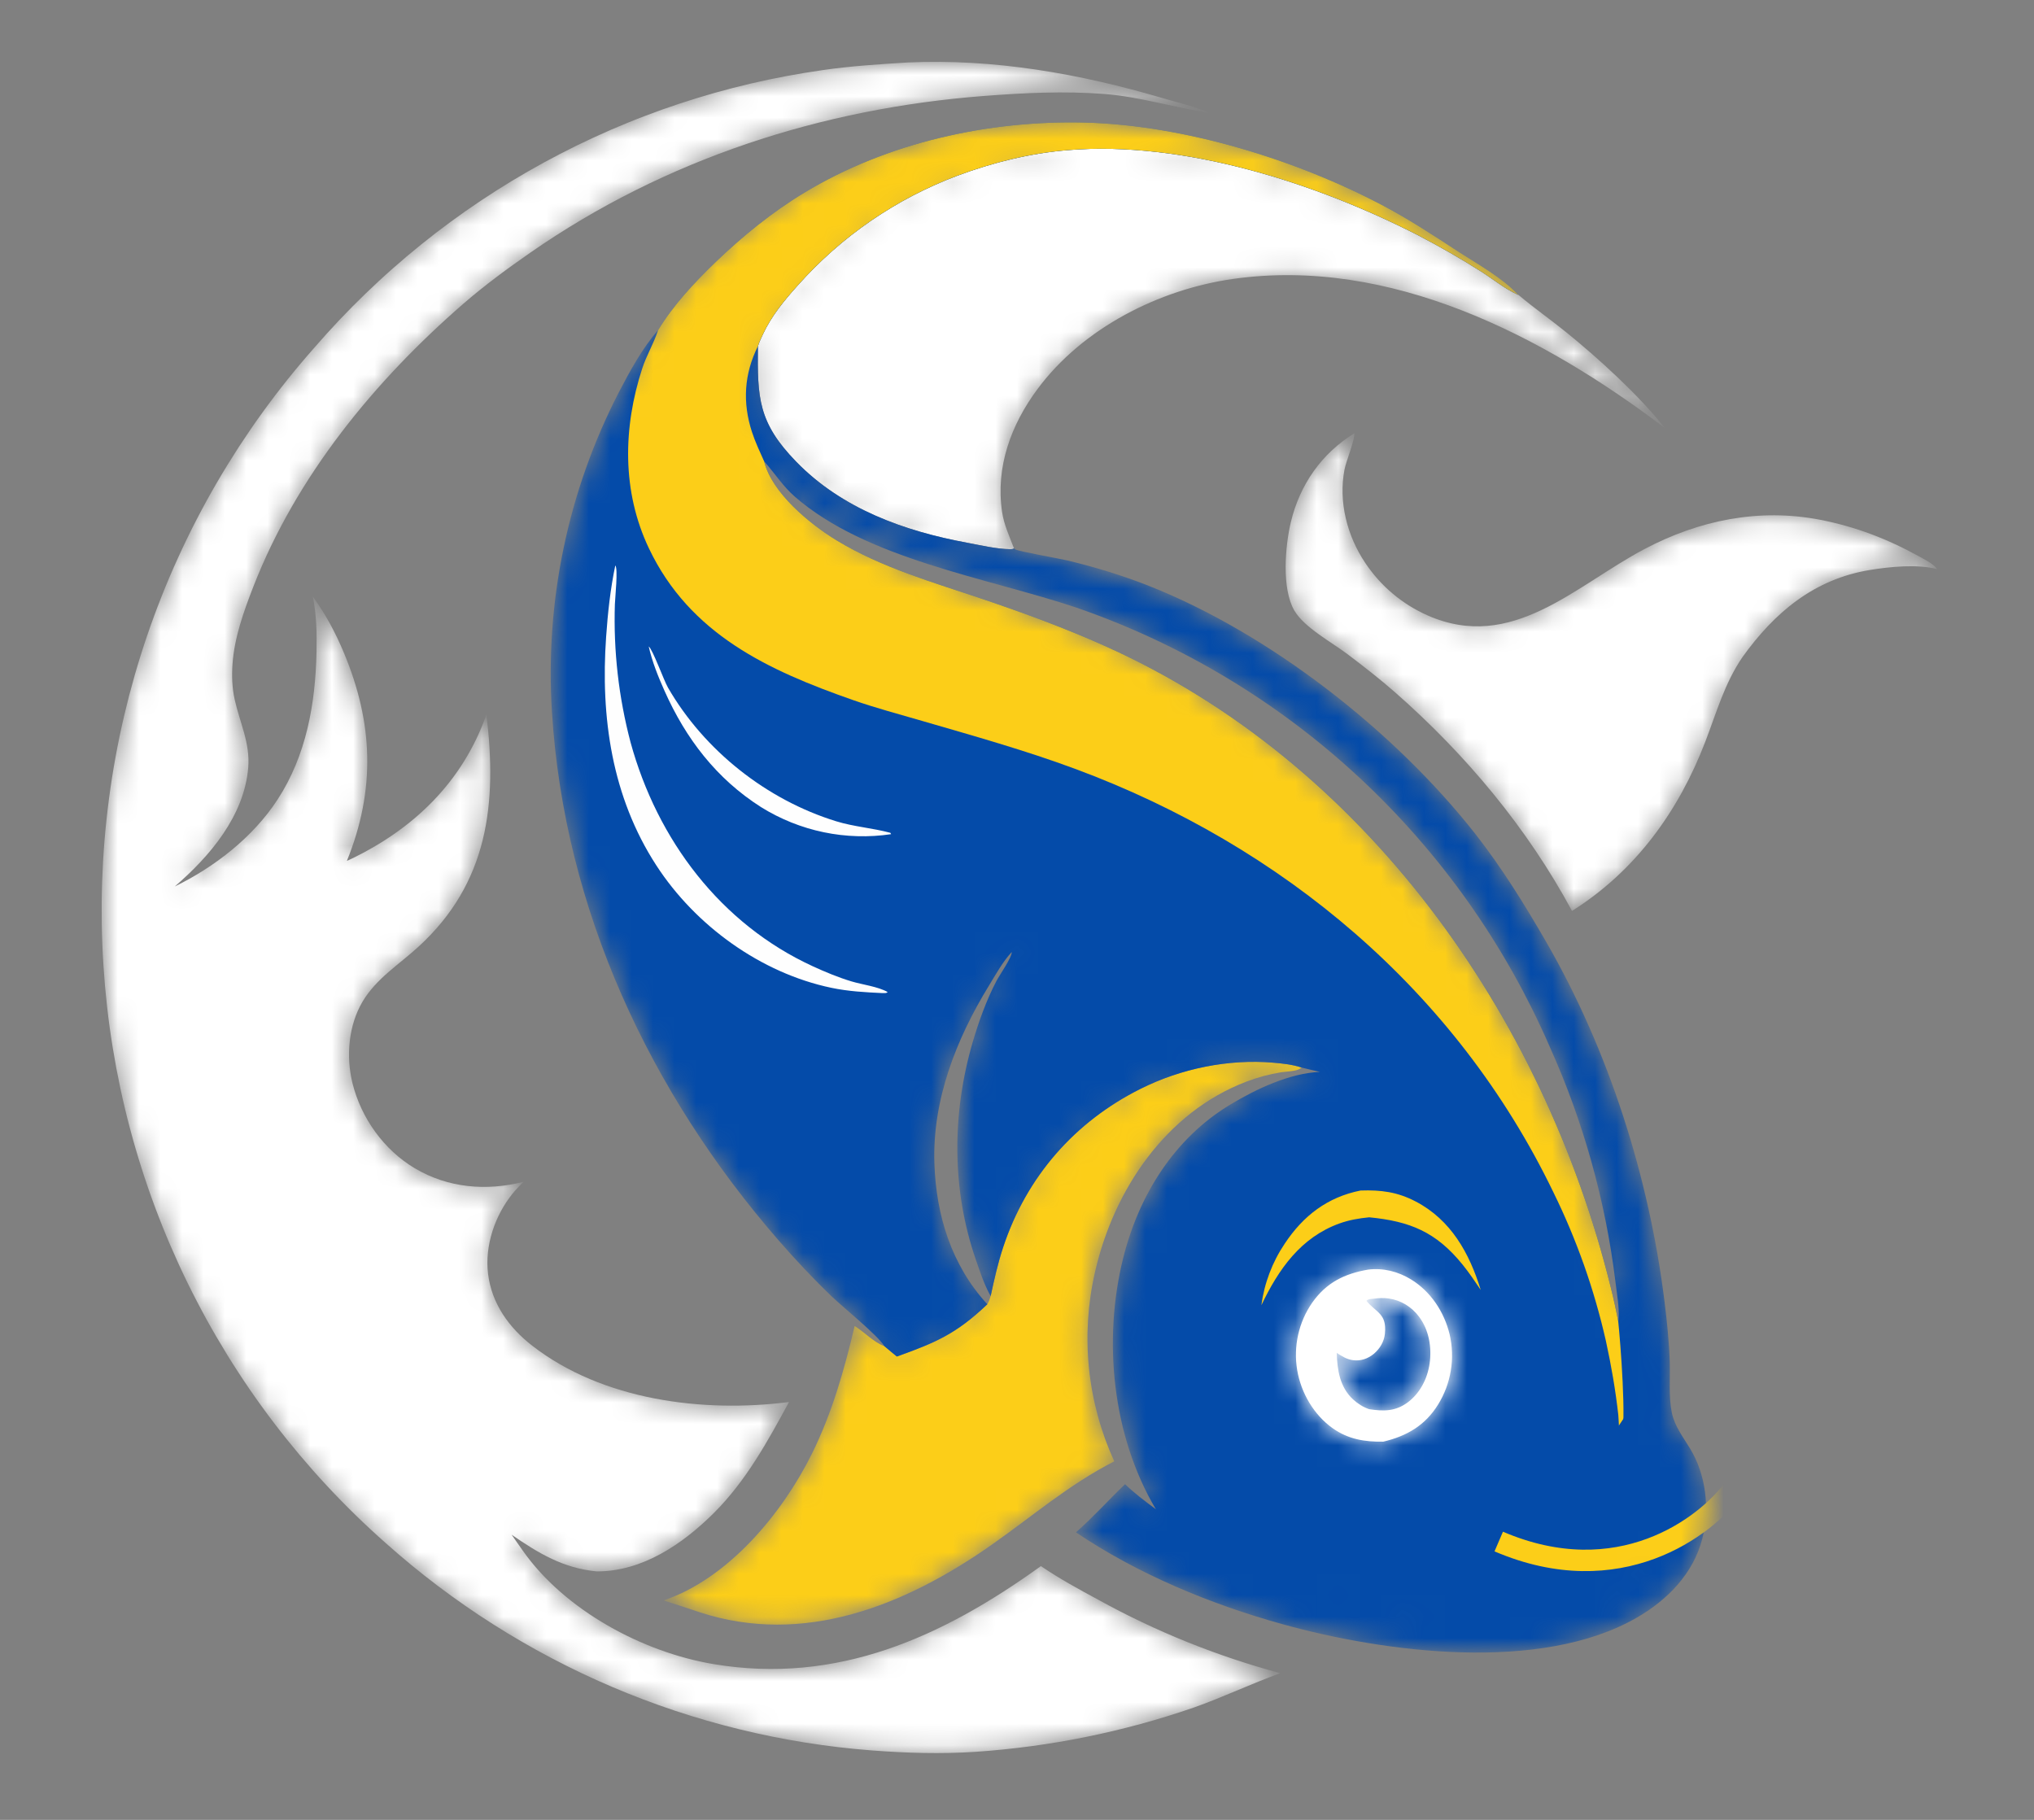 <?xml version="1.0" encoding="UTF-8"?> <svg xmlns="http://www.w3.org/2000/svg" width="95" height="85" viewBox="0 0 95 85" fill="none"><rect x="0" y="0" width="95" height="85" fill="#808080" stroke="none"/><rect x="58" y="57" width="11" height="12" fill="white"></rect><mask id="mask0_119_2" style="mask-type:alpha" maskUnits="userSpaceOnUse" x="0" y="0" width="95" height="85"><path d="M46.27 60.534C46.435 59.766 46.605 59.004 46.852 58.258C47.944 54.96 50.192 52.391 53.279 50.85C55.159 49.911 57.374 49.452 59.467 49.634C59.904 49.672 60.374 49.72 60.792 49.862C60.772 49.877 60.753 49.893 60.733 49.907C60.545 50.04 60.072 50.046 59.839 50.082C59.28 50.172 58.736 50.319 58.207 50.522C54.456 51.953 52.023 55.566 51.147 59.397C51.104 59.581 51.066 59.766 51.031 59.952C50.995 60.137 50.964 60.324 50.937 60.511C50.91 60.697 50.886 60.885 50.866 61.073C50.847 61.261 50.831 61.449 50.819 61.637C50.807 61.826 50.799 62.015 50.794 62.203C50.79 62.392 50.79 62.581 50.794 62.77C50.797 62.959 50.804 63.148 50.816 63.336C50.827 63.525 50.842 63.713 50.861 63.901C50.88 64.089 50.903 64.277 50.93 64.464C50.957 64.651 50.987 64.837 51.022 65.023C51.056 65.209 51.094 65.393 51.136 65.578C51.178 65.762 51.224 65.945 51.273 66.127C51.323 66.309 51.376 66.491 51.433 66.671C51.49 66.851 51.55 67.029 51.614 67.207C51.679 67.384 51.747 67.56 51.818 67.735C51.89 67.91 51.965 68.083 52.043 68.254C49.887 69.361 48.24 70.806 46.276 72.18C42.279 74.977 37.551 76.897 32.679 75.303C32.119 75.114 31.558 74.93 30.994 74.751C34.019 73.728 36.544 70.685 37.926 67.89C38.862 65.997 39.435 63.982 39.916 61.932C40.356 62.206 40.829 62.708 41.307 62.875C41.498 63.039 41.695 63.198 41.889 63.358C43.723 62.698 44.659 62.3 46.114 60.918C46.185 60.791 46.229 60.674 46.27 60.534Z" fill="#FCCE18"></path><path d="M63.257 20.237C63.273 20.583 62.874 21.522 62.795 21.937C62.508 23.435 62.92 25.032 63.76 26.284C63.85 26.419 63.944 26.55 64.043 26.678C64.141 26.806 64.245 26.931 64.352 27.051C64.46 27.172 64.571 27.288 64.687 27.401C64.803 27.514 64.923 27.622 65.046 27.726C65.169 27.83 65.296 27.93 65.427 28.024C65.558 28.119 65.691 28.209 65.828 28.295C65.965 28.38 66.105 28.46 66.247 28.535C66.39 28.611 66.535 28.681 66.682 28.746C70.617 30.478 73.566 27.359 76.797 25.65C79.353 24.298 82.157 23.722 85.016 24.278C86.655 24.597 88.148 25.168 89.611 25.977C89.877 26.124 90.313 26.335 90.48 26.584C89.554 26.338 88.277 26.468 87.329 26.623C84.732 27.048 82.879 28.606 81.381 30.695C80.546 31.921 80.175 33.267 79.651 34.635C78.401 37.896 76.384 40.682 73.422 42.547C71.336 38.669 68.454 35.232 65.164 32.341C64.456 31.718 63.692 31.127 62.941 30.558C62.196 29.993 60.912 29.309 60.449 28.509C59.855 27.483 60.026 25.496 60.29 24.39C60.707 22.638 61.728 21.177 63.257 20.237Z" fill="#1F96E2"></path><path d="M35.399 16.172C35.453 15.986 35.549 15.793 35.63 15.618C36.023 14.766 36.637 14.021 37.26 13.329C37.513 13.044 37.775 12.767 38.045 12.498C38.315 12.229 38.593 11.968 38.878 11.716C39.164 11.464 39.457 11.22 39.757 10.986C40.057 10.752 40.364 10.527 40.678 10.311C40.992 10.095 41.312 9.89 41.638 9.693C41.964 9.497 42.296 9.311 42.633 9.135C42.971 8.959 43.313 8.794 43.66 8.639C44.007 8.484 44.359 8.34 44.715 8.206C46.359 7.591 48.112 7.158 49.862 7.013C55.279 6.561 61.473 8.546 66.257 11C67.255 11.519 68.229 12.08 69.18 12.682C69.729 13.031 70.285 13.489 70.876 13.755C70.891 13.762 70.907 13.768 70.922 13.775C71.635 14.378 72.399 14.91 73.124 15.496C74.654 16.733 76.548 18.459 77.757 19.99C72.065 15.675 64.932 11.992 57.596 13.027C54.143 13.515 50.572 15.32 48.458 18.171C47.219 19.841 46.496 21.804 46.802 23.903C46.888 24.499 47.147 25.054 47.359 25.612C47.297 25.648 47.263 25.653 47.192 25.651C46.531 25.642 45.831 25.472 45.182 25.352C42.234 24.808 39.327 23.765 37.188 21.565C35.404 19.73 35.376 18.581 35.399 16.172Z" fill="#1F96E2"></path><path d="M42.381 2.918C46.421 2.732 50.449 3.444 54.311 4.585C55.041 4.801 55.816 4.972 56.514 5.276C54.848 5.033 53.281 4.523 51.583 4.39C49.714 4.244 47.81 4.339 45.944 4.483C38.363 5.068 31.068 7.426 24.782 11.791C23.706 12.539 22.639 13.32 21.648 14.181C17.503 17.779 13.839 22.238 11.829 27.411C11.38 28.567 10.946 29.775 10.859 31.023C10.82 31.576 10.841 32.132 10.961 32.674C11.201 33.754 11.687 34.705 11.594 35.846C11.411 38.104 9.803 39.992 8.162 41.405C10.023 40.497 11.812 39.108 12.958 37.354C14.306 35.289 14.734 32.873 14.783 30.443C14.8 29.581 14.786 28.71 14.611 27.864C15.208 28.69 15.669 29.548 16.062 30.489C17.435 33.774 17.548 36.885 16.202 40.209C16.247 40.19 16.291 40.17 16.335 40.149C19.297 38.741 21.604 36.535 22.719 33.375C23.225 37.539 22.803 41.238 19.542 44.221C18.647 45.04 17.578 45.702 16.941 46.77C16.275 47.887 16.154 49.341 16.463 50.592C16.868 52.224 17.928 53.704 19.366 54.562C20.922 55.49 22.722 55.64 24.454 55.197C24.275 55.375 24.094 55.559 23.936 55.755C23.116 56.773 22.638 58.172 22.794 59.485C22.96 60.883 23.773 62.012 24.857 62.853C28.148 65.407 32.835 65.996 36.851 65.484C35.851 67.327 34.847 69.162 33.352 70.656C31.894 72.112 29.997 73.407 27.867 73.394C26.306 73.245 25.16 72.552 23.895 71.681C24.071 71.928 24.245 72.176 24.417 72.425C26.376 75.212 30.016 77.17 33.323 77.724C39.095 78.691 44.005 76.47 48.616 73.147C49.468 73.728 50.374 74.221 51.279 74.71C51.951 75.081 52.634 75.432 53.328 75.762C54.021 76.092 54.724 76.401 55.436 76.688C56.147 76.975 56.867 77.24 57.595 77.484C58.323 77.728 59.057 77.949 59.798 78.148C58.44 78.641 57.13 79.267 55.766 79.751C54.943 80.035 54.112 80.292 53.273 80.521C52.434 80.749 51.588 80.951 50.736 81.124C49.884 81.297 49.027 81.441 48.165 81.558C47.303 81.674 46.439 81.762 45.572 81.821C43.941 81.928 42.342 81.879 40.716 81.756C40.455 81.736 40.195 81.713 39.935 81.688C39.675 81.662 39.415 81.634 39.155 81.604C38.896 81.573 38.637 81.54 38.378 81.504C38.119 81.468 37.86 81.429 37.602 81.388C37.344 81.347 37.086 81.303 36.829 81.256C36.572 81.21 36.315 81.161 36.059 81.109C35.803 81.057 35.547 81.003 35.292 80.946C35.037 80.889 34.782 80.829 34.528 80.767C34.274 80.705 34.021 80.64 33.768 80.573C33.516 80.506 33.264 80.436 33.012 80.363C32.761 80.291 32.511 80.216 32.261 80.138C32.011 80.061 31.762 79.98 31.514 79.898C31.266 79.815 31.019 79.73 30.772 79.642C30.526 79.554 30.28 79.464 30.036 79.371C29.791 79.278 29.547 79.183 29.305 79.086C29.062 78.988 28.82 78.888 28.58 78.785C28.339 78.682 28.099 78.577 27.861 78.47C27.622 78.362 27.385 78.252 27.148 78.14C26.912 78.027 26.677 77.912 26.443 77.795C26.209 77.678 25.976 77.558 25.744 77.436C25.513 77.314 25.282 77.19 25.053 77.063C24.824 76.937 24.596 76.808 24.37 76.676C24.143 76.545 23.918 76.411 23.694 76.275C23.47 76.139 23.248 76.001 23.027 75.861C22.806 75.72 22.586 75.578 22.368 75.433C22.15 75.288 21.933 75.141 21.718 74.991C21.502 74.842 21.289 74.69 21.076 74.536C20.864 74.382 20.654 74.227 20.445 74.069C20.235 73.91 20.028 73.75 19.822 73.588C19.616 73.426 19.412 73.261 19.21 73.095C19.007 72.928 18.806 72.76 18.607 72.589C18.408 72.419 18.211 72.246 18.015 72.071C17.775 71.86 17.538 71.645 17.303 71.427C17.069 71.21 16.837 70.989 16.608 70.766C16.379 70.543 16.152 70.316 15.929 70.087C15.705 69.858 15.484 69.627 15.266 69.392C15.048 69.158 14.833 68.921 14.621 68.681C14.409 68.441 14.2 68.199 13.993 67.954C13.787 67.709 13.584 67.461 13.383 67.211C13.183 66.961 12.986 66.709 12.792 66.454C12.598 66.199 12.407 65.942 12.219 65.682C12.031 65.423 11.847 65.161 11.665 64.897C11.484 64.632 11.306 64.366 11.131 64.097C10.956 63.829 10.784 63.558 10.616 63.285C10.448 63.012 10.283 62.737 10.121 62.46C9.959 62.183 9.801 61.904 9.646 61.624C9.492 61.343 9.34 61.06 9.192 60.775C9.044 60.491 8.9 60.204 8.759 59.916C8.618 59.628 8.481 59.338 8.347 59.047C8.213 58.755 8.083 58.462 7.956 58.167C7.829 57.872 7.706 57.576 7.587 57.278C7.467 56.98 7.352 56.68 7.239 56.38C7.127 56.079 7.019 55.777 6.914 55.473C6.809 55.17 6.708 54.865 6.611 54.559C6.513 54.253 6.42 53.946 6.33 53.638C6.24 53.33 6.154 53.02 6.072 52.71C5.989 52.4 5.911 52.088 5.836 51.776C5.761 51.463 5.69 51.15 5.623 50.836C5.556 50.522 5.493 50.207 5.433 49.891C5.374 49.576 5.319 49.259 5.267 48.942C5.215 48.625 5.167 48.308 5.123 47.989C5.079 47.671 5.039 47.352 5.003 47.033C4.967 46.714 4.935 46.394 4.906 46.074C4.878 45.754 4.854 45.434 4.833 45.113C4.812 44.787 4.794 44.461 4.781 44.134C4.768 43.808 4.758 43.481 4.753 43.154C4.748 42.828 4.747 42.501 4.749 42.174C4.752 41.847 4.759 41.521 4.77 41.194C4.781 40.867 4.796 40.541 4.814 40.215C4.833 39.889 4.856 39.563 4.883 39.237C4.91 38.911 4.941 38.586 4.976 38.261C5.011 37.936 5.05 37.612 5.093 37.288C5.136 36.964 5.182 36.641 5.233 36.318C5.284 35.995 5.339 35.673 5.398 35.352C5.457 35.03 5.519 34.71 5.586 34.39C5.653 34.07 5.723 33.751 5.798 33.433C5.873 33.115 5.951 32.798 6.033 32.482C6.116 32.166 6.202 31.851 6.292 31.537C6.382 31.223 6.476 30.91 6.574 30.599C6.672 30.287 6.774 29.977 6.879 29.668C6.985 29.359 7.094 29.051 7.207 28.745C7.32 28.439 7.437 28.134 7.558 27.831C7.678 27.527 7.802 27.226 7.93 26.925C8.058 26.625 8.19 26.326 8.326 26.03C8.461 25.733 8.6 25.437 8.743 25.144C8.885 24.85 9.031 24.559 9.181 24.269C9.331 23.979 9.484 23.691 9.641 23.405C9.798 23.119 9.959 22.835 10.123 22.553C10.287 22.272 10.454 21.992 10.625 21.714C10.796 21.436 10.97 21.161 11.147 20.887C11.325 20.614 11.506 20.343 11.69 20.074C11.874 19.805 12.062 19.538 12.253 19.274C12.444 19.01 12.638 18.748 12.835 18.489C13.032 18.23 13.233 17.973 13.436 17.719C13.64 17.464 13.847 17.212 14.057 16.963C14.267 16.714 14.479 16.468 14.695 16.224C14.884 16.006 15.075 15.79 15.269 15.576C15.463 15.362 15.659 15.151 15.857 14.941C16.055 14.732 16.256 14.525 16.459 14.32C16.662 14.115 16.867 13.913 17.074 13.713C17.282 13.512 17.491 13.315 17.703 13.119C17.915 12.924 18.128 12.73 18.345 12.54C18.561 12.349 18.779 12.161 18.999 11.975C19.219 11.789 19.441 11.606 19.666 11.425C19.89 11.244 20.116 11.066 20.344 10.89C20.573 10.714 20.803 10.541 21.035 10.371C21.267 10.2 21.501 10.032 21.736 9.867C21.972 9.702 22.21 9.539 22.449 9.379C22.688 9.219 22.93 9.062 23.172 8.908C23.415 8.753 23.66 8.601 23.906 8.452C24.152 8.303 24.4 8.157 24.649 8.014C24.899 7.87 25.15 7.729 25.402 7.592C25.655 7.454 25.909 7.319 26.164 7.187C26.42 7.055 26.677 6.926 26.935 6.799C27.194 6.673 27.453 6.55 27.715 6.429C27.976 6.309 28.238 6.191 28.502 6.076C28.766 5.962 29.031 5.85 29.297 5.742C29.563 5.633 29.83 5.527 30.099 5.425C30.367 5.322 30.637 5.223 30.908 5.126C31.178 5.03 31.45 4.936 31.723 4.846C31.996 4.755 32.27 4.668 32.544 4.584C32.819 4.499 33.095 4.418 33.371 4.34C33.648 4.262 33.925 4.187 34.203 4.115C34.482 4.043 34.761 3.975 35.04 3.909C35.32 3.844 35.6 3.781 35.882 3.722C36.163 3.663 36.444 3.607 36.727 3.554C37.009 3.501 37.292 3.451 37.575 3.405C37.859 3.358 38.143 3.315 38.427 3.274C39.737 3.083 41.062 3.001 42.381 2.918Z" fill="url(#paint0_linear_119_2)"></path><path d="M30.733 15.427C31.436 14.26 32.438 13.189 33.413 12.25C34.667 11.043 36.067 9.905 37.557 9.005C41.444 6.656 46.165 5.613 50.669 5.725C55.288 5.84 60.552 7.455 64.626 9.617C65.802 10.241 66.915 10.968 68.03 11.696C68.989 12.322 70.133 12.939 70.922 13.775C70.907 13.768 70.891 13.762 70.875 13.755C70.285 13.489 69.729 13.031 69.18 12.682C68.229 12.079 67.255 11.519 66.257 11C61.472 8.546 55.279 6.561 49.862 7.012C48.112 7.158 46.359 7.59 44.715 8.206C44.359 8.339 44.007 8.484 43.66 8.639C43.313 8.794 42.971 8.959 42.633 9.135C42.296 9.311 41.964 9.497 41.638 9.693C41.312 9.889 40.992 10.095 40.678 10.311C40.364 10.527 40.057 10.752 39.757 10.986C39.457 11.22 39.164 11.463 38.878 11.716C38.593 11.968 38.315 12.229 38.045 12.498C37.775 12.767 37.513 13.044 37.26 13.329C36.637 14.021 36.023 14.766 35.63 15.617C35.549 15.793 35.453 15.986 35.399 16.172C35.376 18.581 35.404 19.73 37.188 21.565C39.327 23.765 42.234 24.808 45.182 25.352C45.831 25.472 46.531 25.642 47.192 25.651C47.263 25.652 47.297 25.647 47.359 25.612C47.38 25.628 47.399 25.649 47.423 25.661C47.624 25.766 49.491 26.089 49.882 26.183C51.181 26.499 52.438 26.88 53.682 27.373C59.319 29.609 65.125 34.146 68.885 38.922C70.138 40.515 71.216 42.26 72.228 44.015C75.145 49.078 77.017 54.966 77.74 60.767C77.856 61.698 77.954 62.639 77.986 63.577C78.012 64.353 77.929 65.224 78.084 65.981C78.212 66.608 78.615 67.128 78.94 67.663C79.685 68.891 79.867 70.494 79.505 71.878C79.077 73.514 77.875 74.73 76.45 75.553C71.954 78.15 64.652 77.181 59.892 75.858C56.545 74.927 53.146 73.525 50.254 71.57C51.062 70.858 51.773 70.064 52.547 69.321C52.992 69.753 53.491 70.123 53.987 70.493C51.952 67.071 51.503 62.603 52.457 58.768C53.188 55.829 54.843 53.164 57.468 51.588C58.691 50.854 60.215 50.133 61.646 50.063C61.362 49.996 61.075 49.935 60.792 49.862C60.374 49.72 59.904 49.672 59.467 49.634C57.374 49.453 55.159 49.912 53.279 50.851C50.192 52.392 47.944 54.96 46.852 58.258C46.605 59.005 46.435 59.766 46.27 60.535C46.229 60.674 46.185 60.791 46.114 60.918C44.659 62.301 43.723 62.698 41.889 63.359C41.695 63.198 41.498 63.04 41.307 62.875C40.985 62.358 39.415 61.093 38.867 60.57C37.998 59.738 37.159 58.845 36.368 57.937C30.366 51.037 26.357 42.504 25.78 33.266C25.76 32.945 25.744 32.623 25.735 32.301C25.725 31.98 25.721 31.658 25.722 31.335C25.723 31.014 25.73 30.692 25.742 30.37C25.754 30.048 25.771 29.726 25.794 29.405C25.817 29.084 25.845 28.763 25.879 28.443C25.912 28.123 25.951 27.803 25.996 27.484C26.04 27.165 26.09 26.847 26.145 26.53C26.201 26.213 26.261 25.897 26.327 25.582C26.392 25.267 26.464 24.953 26.54 24.64C26.617 24.327 26.698 24.016 26.785 23.706C26.872 23.396 26.964 23.088 27.061 22.781C27.159 22.474 27.261 22.169 27.369 21.866C27.476 21.563 27.589 21.262 27.707 20.962C27.825 20.663 27.947 20.366 28.075 20.071C28.203 19.776 28.336 19.483 28.473 19.192C28.611 18.901 28.753 18.613 28.901 18.328C29.423 17.328 29.988 16.279 30.733 15.427ZM35.691 21.551C36.05 23.024 37.835 24.483 39.074 25.237C41.181 26.519 43.6 27.202 45.917 27.987C47.845 28.64 49.733 29.333 51.593 30.165C63.718 35.587 72.077 47.367 75.232 60.129C75.365 60.659 75.481 61.192 75.582 61.729C75.59 61.677 75.596 61.625 75.599 61.572C75.633 61.014 75.513 60.415 75.45 59.859C75.392 59.386 75.325 58.914 75.249 58.444C75.173 57.974 75.088 57.505 74.995 57.038C74.901 56.571 74.799 56.106 74.688 55.643C74.577 55.18 74.457 54.719 74.329 54.26C74.201 53.802 74.064 53.346 73.918 52.892C73.773 52.439 73.619 51.988 73.457 51.541C73.295 51.093 73.124 50.649 72.945 50.208C72.766 49.767 72.579 49.33 72.384 48.896C72.255 48.598 72.122 48.303 71.985 48.009C71.848 47.715 71.708 47.423 71.564 47.132C71.419 46.842 71.271 46.554 71.12 46.267C70.968 45.981 70.813 45.697 70.654 45.414C70.495 45.132 70.332 44.852 70.166 44.573C70 44.295 69.83 44.019 69.657 43.746C69.484 43.472 69.307 43.201 69.127 42.931C68.947 42.662 68.763 42.396 68.576 42.131C68.389 41.867 68.198 41.605 68.005 41.346C67.811 41.087 67.614 40.83 67.414 40.576C67.213 40.321 67.01 40.07 66.803 39.821C66.596 39.572 66.386 39.326 66.173 39.083C65.96 38.839 65.743 38.599 65.524 38.361C65.305 38.123 65.082 37.888 64.857 37.656C64.632 37.424 64.403 37.195 64.172 36.969C63.941 36.743 63.707 36.52 63.47 36.3C63.233 36.08 62.993 35.864 62.751 35.65C62.508 35.436 62.263 35.226 62.015 35.018C61.767 34.811 61.517 34.607 61.264 34.406C61.011 34.206 60.755 34.008 60.497 33.814C60.238 33.62 59.978 33.429 59.715 33.242C59.452 33.055 59.186 32.871 58.918 32.691C58.65 32.51 58.38 32.334 58.108 32.16C57.836 31.987 57.561 31.817 57.284 31.651C57.008 31.485 56.729 31.322 56.448 31.163C56.167 31.005 55.884 30.849 55.599 30.698C55.314 30.546 55.028 30.399 54.739 30.255C54.45 30.111 54.16 29.97 53.867 29.834C53.575 29.698 53.281 29.565 52.986 29.436C52.69 29.307 52.393 29.183 52.094 29.061C51.795 28.941 51.494 28.823 51.193 28.71C50.891 28.597 50.587 28.488 50.283 28.382C46.107 26.979 40.468 26.125 37.112 23.187C36.57 22.712 36.193 22.115 35.719 21.581L35.691 21.551ZM63.904 59.298C62.797 59.489 61.955 59.901 61.29 60.84C61.251 60.897 61.213 60.954 61.176 61.013C61.14 61.071 61.105 61.13 61.071 61.191C61.037 61.251 61.005 61.312 60.974 61.373C60.944 61.435 60.915 61.498 60.887 61.561C60.859 61.624 60.833 61.688 60.808 61.753C60.784 61.817 60.761 61.882 60.739 61.948C60.718 62.014 60.698 62.08 60.68 62.146C60.661 62.213 60.645 62.28 60.63 62.347C60.615 62.415 60.602 62.482 60.59 62.55C60.578 62.618 60.568 62.687 60.559 62.755C60.551 62.824 60.544 62.893 60.539 62.962C60.534 63.031 60.531 63.1 60.529 63.169C60.527 63.238 60.527 63.307 60.528 63.376C60.53 63.445 60.533 63.514 60.538 63.583C60.543 63.652 60.55 63.721 60.558 63.789C60.566 63.858 60.576 63.926 60.587 63.994C60.766 65.058 61.366 66.085 62.245 66.709C62.967 67.222 63.744 67.35 64.608 67.335C65.697 67.079 66.57 66.576 67.17 65.596C67.207 65.536 67.243 65.475 67.277 65.413C67.311 65.352 67.344 65.289 67.375 65.226C67.406 65.162 67.436 65.098 67.463 65.033C67.491 64.969 67.518 64.903 67.543 64.837C67.568 64.771 67.591 64.704 67.612 64.637C67.634 64.569 67.654 64.502 67.672 64.433C67.69 64.365 67.707 64.296 67.722 64.227C67.737 64.158 67.75 64.089 67.761 64.019C67.773 63.949 67.783 63.879 67.791 63.809C67.799 63.739 67.805 63.668 67.81 63.598C67.815 63.527 67.818 63.456 67.819 63.386C67.82 63.315 67.82 63.244 67.817 63.174C67.815 63.103 67.811 63.032 67.806 62.962C67.8 62.891 67.793 62.821 67.784 62.751C67.775 62.681 67.764 62.611 67.751 62.541C67.739 62.472 67.724 62.403 67.709 62.334C67.456 61.277 66.823 60.317 65.893 59.751C65.294 59.387 64.604 59.212 63.904 59.298ZM46.114 60.918C46.185 60.791 46.229 60.674 46.27 60.535L46.238 60.478C45.961 59.974 45.77 59.391 45.582 58.847C44.441 55.561 44.459 52.001 45.431 48.675C45.717 47.7 46.075 46.706 46.546 45.806C46.684 45.542 47.283 44.689 47.252 44.467C46.836 44.914 46.499 45.529 46.18 46.051C44.662 48.529 43.545 51.372 43.641 54.33C43.72 56.772 44.446 59.102 46.114 60.918ZM77 65.5C76.76 68.241 78.5 73.5 72.003 74.143C69.974 74.662 60.54 73.064 58.5 72.5C58.022 72.47 63.69 74.68 63.211 74.67C65.631 75.291 68.079 75.593 70.58 75.432C73.028 75.274 75.687 74.547 77.351 72.619C77.909 71.973 77.062 66.383 77 65.5Z" fill="#044BA9"></path><path d="M30.299 30.193C30.494 30.349 30.997 31.765 31.198 32.115C32.897 35.061 35.815 37.359 39.051 38.358C39.892 38.618 40.75 38.671 41.586 38.898L41.62 38.961C41.489 38.981 41.358 38.997 41.227 39.011C41.096 39.024 40.964 39.035 40.833 39.043C40.701 39.051 40.569 39.056 40.438 39.058C40.306 39.06 40.174 39.059 40.042 39.055C39.91 39.051 39.778 39.045 39.647 39.035C39.515 39.026 39.384 39.013 39.253 38.998C39.122 38.982 38.991 38.964 38.861 38.943C38.731 38.922 38.601 38.898 38.472 38.871C38.343 38.844 38.214 38.814 38.086 38.782C37.959 38.749 37.831 38.714 37.705 38.676C37.579 38.638 37.453 38.597 37.329 38.553C37.204 38.509 37.081 38.463 36.958 38.414C36.836 38.364 36.714 38.313 36.594 38.258C36.473 38.204 36.354 38.147 36.237 38.087C36.119 38.027 36.002 37.965 35.887 37.9C35.772 37.835 35.658 37.768 35.546 37.698C33.463 36.372 32.033 34.505 31.034 32.261C30.736 31.591 30.461 30.912 30.299 30.193Z" fill="#FEFEFE"></path><path d="M63.548 55.605C64.504 55.574 65.267 55.67 66.126 56.12C67.77 56.982 68.629 58.527 69.159 60.249C68.888 59.845 68.616 59.442 68.31 59.064C67.072 57.535 65.847 57.04 63.949 56.856C63.472 56.903 63.016 56.98 62.562 57.143C60.751 57.796 59.712 59.287 58.914 60.962C58.931 60.834 58.952 60.707 58.976 60.58C59.001 60.453 59.029 60.327 59.06 60.201C59.092 60.076 59.127 59.951 59.166 59.828C59.205 59.705 59.247 59.583 59.293 59.462C59.339 59.341 59.388 59.222 59.44 59.104C59.493 58.986 59.549 58.869 59.608 58.755C59.668 58.64 59.73 58.527 59.796 58.416C59.862 58.305 59.931 58.196 60.003 58.089C60.875 56.774 62.005 55.913 63.548 55.605Z" fill="#FCCE18"></path><path d="M28.738 26.41C28.874 26.56 28.729 27.903 28.719 28.217C28.701 28.76 28.703 29.304 28.725 29.848C28.747 30.391 28.789 30.933 28.85 31.474C28.911 32.014 28.992 32.552 29.093 33.086C29.193 33.621 29.313 34.151 29.452 34.677C30.701 39.228 33.654 43.152 37.966 45.133C38.551 45.401 39.158 45.654 39.774 45.839C40.276 45.99 41.012 46.08 41.458 46.335C41.388 46.404 41.313 46.381 41.218 46.384C40.409 46.346 39.625 46.304 38.829 46.137C35.542 45.449 32.488 43.243 30.656 40.422C28.573 37.216 28.045 33.498 28.31 29.738C28.389 28.612 28.507 27.516 28.738 26.41Z" fill="#FEFEFE"></path><path d="M64.176 60.656C64.399 60.624 64.636 60.617 64.86 60.648C65.43 60.727 65.933 61.039 66.278 61.5C66.741 62.118 66.88 62.934 66.771 63.689C66.67 64.388 66.326 65.068 65.757 65.494C65.179 65.926 64.618 65.923 63.942 65.816C63.669 65.722 63.41 65.559 63.197 65.362C62.578 64.79 62.459 63.993 62.433 63.189C62.674 63.342 62.898 63.49 63.187 63.529C63.544 63.578 63.882 63.466 64.159 63.238C64.445 63.001 64.647 62.665 64.684 62.29C64.778 61.338 64.274 61.313 63.82 60.758C63.899 60.663 64.054 60.672 64.176 60.656Z" fill="#044BA9"></path><path d="M30.733 15.427C31.436 14.26 32.438 13.189 33.413 12.25C34.667 11.043 36.067 9.905 37.557 9.005C41.444 6.656 46.165 5.613 50.669 5.725C55.288 5.84 60.552 7.455 64.626 9.617C65.802 10.241 66.915 10.968 68.03 11.696C68.989 12.322 70.133 12.939 70.922 13.775C70.907 13.768 70.891 13.762 70.876 13.755C70.285 13.489 69.729 13.031 69.18 12.682C68.229 12.079 67.255 11.519 66.257 11C61.473 8.546 55.279 6.561 49.862 7.012C48.112 7.158 46.359 7.59 44.715 8.206C44.359 8.339 44.007 8.484 43.66 8.639C43.313 8.794 42.971 8.959 42.633 9.135C42.296 9.311 41.964 9.497 41.638 9.693C41.312 9.889 40.992 10.095 40.678 10.311C40.364 10.527 40.057 10.752 39.757 10.986C39.457 11.22 39.164 11.463 38.878 11.716C38.593 11.968 38.315 12.229 38.045 12.498C37.775 12.767 37.513 13.044 37.26 13.329C36.637 14.021 36.023 14.766 35.63 15.617C35.549 15.793 35.453 15.986 35.399 16.172C34.754 17.461 34.674 18.804 35.121 20.175C35.274 20.646 35.489 21.1 35.691 21.551C36.05 23.024 37.835 24.483 39.074 25.237C41.181 26.519 43.6 27.202 45.918 27.987C47.845 28.64 49.733 29.333 51.593 30.165C63.718 35.587 72.077 47.367 75.232 60.129C75.365 60.659 75.481 61.192 75.582 61.729C75.683 62.693 75.979 66.438 75.727 67.182C75.601 67.027 75.611 66.319 75.585 66.091C75.456 64.933 75.253 63.762 75.004 62.626C74.868 62.024 74.714 61.428 74.543 60.836C74.372 60.243 74.184 59.657 73.979 59.076C73.773 58.495 73.551 57.921 73.312 57.353C73.073 56.785 72.818 56.225 72.546 55.673C68.001 46.265 59.882 39.492 50.206 35.907C47.877 35.044 45.474 34.371 43.092 33.678C42.01 33.362 40.911 33.072 39.846 32.699C35.889 31.314 32.221 29.631 30.309 25.613C29.04 22.947 29.097 19.97 29.996 17.209C30.19 16.612 30.517 16.07 30.717 15.477C30.722 15.46 30.728 15.444 30.733 15.427Z" fill="#FCCE18"></path><path d="M56.5 73.5L58 71L71 72.5L74 69L77 64.5L78.5 68V72.5L74 76H66.5L56.5 73.5Z" fill="#044BA9"></path></mask><g mask="url(#mask0_119_2)"><path d="M46.27 60.534C46.435 59.766 46.605 59.004 46.852 58.258C47.944 54.96 50.192 52.391 53.279 50.85C55.159 49.911 57.374 49.452 59.467 49.634C59.904 49.672 60.374 49.72 60.792 49.862C60.772 49.877 60.753 49.893 60.733 49.907C60.545 50.04 60.072 50.046 59.839 50.082C59.28 50.172 58.736 50.319 58.207 50.522C54.456 51.953 52.023 55.566 51.147 59.397C51.104 59.581 51.066 59.766 51.031 59.952C50.995 60.137 50.964 60.324 50.937 60.511C50.91 60.697 50.886 60.885 50.866 61.073C50.847 61.261 50.831 61.449 50.819 61.637C50.807 61.826 50.799 62.015 50.794 62.203C50.79 62.392 50.79 62.581 50.794 62.77C50.797 62.959 50.804 63.148 50.816 63.336C50.827 63.525 50.842 63.713 50.861 63.901C50.88 64.089 50.903 64.277 50.93 64.464C50.957 64.651 50.987 64.837 51.022 65.023C51.056 65.209 51.094 65.393 51.136 65.578C51.178 65.762 51.224 65.945 51.273 66.127C51.323 66.309 51.376 66.491 51.433 66.671C51.49 66.851 51.55 67.029 51.614 67.207C51.679 67.384 51.747 67.56 51.818 67.735C51.89 67.91 51.965 68.083 52.043 68.254C49.887 69.361 48.24 70.806 46.276 72.18C42.279 74.977 37.551 76.897 32.679 75.303C32.119 75.114 31.558 74.93 30.994 74.751C34.019 73.728 36.544 70.685 37.926 67.89C38.862 65.997 39.435 63.982 39.916 61.932C40.356 62.206 40.829 62.708 41.307 62.875C41.498 63.039 41.695 63.198 41.889 63.358C43.723 62.698 44.659 62.3 46.114 60.918C46.185 60.791 46.229 60.674 46.27 60.534Z" fill="#FCCE18"></path><path d="M63.257 20.237C63.273 20.583 62.874 21.522 62.795 21.937C62.508 23.435 62.92 25.032 63.76 26.284C63.85 26.419 63.944 26.55 64.043 26.678C64.141 26.806 64.245 26.931 64.352 27.051C64.46 27.172 64.571 27.288 64.687 27.401C64.803 27.514 64.923 27.622 65.046 27.726C65.169 27.83 65.296 27.93 65.427 28.024C65.558 28.119 65.691 28.209 65.828 28.295C65.965 28.38 66.105 28.46 66.247 28.535C66.39 28.611 66.535 28.681 66.682 28.746C70.617 30.478 73.566 27.359 76.797 25.65C79.353 24.298 82.157 23.722 85.016 24.278C86.655 24.597 88.148 25.168 89.611 25.977C89.877 26.124 90.313 26.335 90.48 26.584C89.554 26.338 88.277 26.468 87.329 26.623C84.732 27.048 82.879 28.606 81.381 30.695C80.546 31.921 80.175 33.267 79.651 34.635C78.401 37.896 76.384 40.682 73.422 42.547C71.336 38.669 68.454 35.232 65.164 32.341C64.456 31.718 63.692 31.127 62.941 30.558C62.196 29.993 60.912 29.309 60.449 28.509C59.855 27.483 60.026 25.496 60.29 24.39C60.707 22.638 61.728 21.177 63.257 20.237Z" fill="white"></path><path d="M35.399 16.172C35.453 15.986 35.549 15.793 35.63 15.618C36.023 14.766 36.637 14.021 37.26 13.329C37.513 13.044 37.775 12.767 38.045 12.498C38.315 12.229 38.593 11.968 38.878 11.716C39.164 11.464 39.457 11.22 39.757 10.986C40.057 10.752 40.364 10.527 40.678 10.311C40.992 10.095 41.312 9.89 41.638 9.693C41.964 9.497 42.296 9.311 42.633 9.135C42.971 8.959 43.313 8.794 43.66 8.639C44.007 8.484 44.359 8.34 44.715 8.206C46.359 7.591 48.112 7.158 49.862 7.013C55.279 6.561 61.473 8.546 66.257 11C67.255 11.519 68.229 12.08 69.18 12.682C69.729 13.031 70.285 13.489 70.876 13.755C70.891 13.762 70.907 13.768 70.922 13.775C71.635 14.378 72.399 14.91 73.124 15.496C74.654 16.733 76.548 18.459 77.757 19.99C72.065 15.675 64.932 11.992 57.596 13.027C54.143 13.515 50.572 15.32 48.458 18.171C47.219 19.841 46.496 21.804 46.802 23.903C46.888 24.499 47.147 25.054 47.359 25.612C47.297 25.648 47.263 25.653 47.192 25.651C46.531 25.642 45.831 25.472 45.182 25.352C42.234 24.808 39.327 23.765 37.188 21.565C35.404 19.73 35.376 18.581 35.399 16.172Z" fill="white"></path><path d="M42.381 2.918C46.421 2.732 50.449 3.444 54.311 4.585C55.041 4.801 55.816 4.972 56.514 5.276C54.848 5.033 53.281 4.523 51.583 4.39C49.714 4.244 47.81 4.339 45.944 4.483C38.363 5.068 31.068 7.426 24.782 11.791C23.706 12.539 22.639 13.32 21.648 14.181C17.503 17.779 13.839 22.238 11.829 27.411C11.38 28.567 10.946 29.775 10.859 31.023C10.82 31.576 10.841 32.132 10.961 32.674C11.201 33.754 11.687 34.705 11.594 35.846C11.411 38.104 9.803 39.992 8.162 41.405C10.023 40.497 11.812 39.108 12.958 37.354C14.306 35.289 14.734 32.873 14.783 30.443C14.8 29.581 14.786 28.71 14.611 27.864C15.208 28.69 15.669 29.548 16.062 30.489C17.435 33.774 17.548 36.885 16.202 40.209C16.247 40.19 16.291 40.17 16.335 40.149C19.297 38.741 21.604 36.535 22.719 33.375C23.225 37.539 22.803 41.238 19.542 44.221C18.647 45.04 17.578 45.702 16.941 46.77C16.275 47.887 16.154 49.341 16.463 50.592C16.868 52.224 17.928 53.704 19.366 54.562C20.922 55.49 22.722 55.64 24.454 55.197C24.275 55.375 24.094 55.559 23.936 55.755C23.116 56.773 22.638 58.172 22.794 59.485C22.96 60.883 23.773 62.012 24.857 62.853C28.148 65.407 32.835 65.996 36.851 65.484C35.851 67.327 34.847 69.162 33.352 70.656C31.894 72.112 29.997 73.407 27.867 73.394C26.306 73.245 25.16 72.552 23.895 71.681C24.071 71.928 24.245 72.176 24.417 72.425C26.376 75.212 30.016 77.17 33.323 77.724C39.095 78.691 44.005 76.47 48.616 73.147C49.468 73.728 50.374 74.221 51.279 74.71C51.951 75.081 52.634 75.432 53.328 75.762C54.021 76.092 54.724 76.401 55.436 76.688C56.147 76.975 56.867 77.24 57.595 77.484C58.323 77.728 59.057 77.949 59.798 78.148C58.44 78.641 57.13 79.267 55.766 79.751C54.943 80.035 54.112 80.292 53.273 80.521C52.434 80.749 51.588 80.951 50.736 81.124C49.884 81.297 49.027 81.441 48.165 81.558C47.303 81.674 46.439 81.762 45.572 81.821C43.941 81.928 42.342 81.879 40.716 81.756C40.455 81.736 40.195 81.713 39.935 81.688C39.675 81.662 39.415 81.634 39.155 81.604C38.896 81.573 38.637 81.54 38.378 81.504C38.119 81.468 37.86 81.429 37.602 81.388C37.344 81.347 37.086 81.303 36.829 81.256C36.572 81.21 36.315 81.161 36.059 81.109C35.803 81.057 35.547 81.003 35.292 80.946C35.037 80.889 34.782 80.829 34.528 80.767C34.274 80.705 34.021 80.64 33.768 80.573C33.516 80.506 33.264 80.436 33.012 80.363C32.761 80.291 32.511 80.216 32.261 80.138C32.011 80.061 31.762 79.98 31.514 79.898C31.266 79.815 31.019 79.73 30.772 79.642C30.526 79.554 30.28 79.464 30.036 79.371C29.791 79.278 29.547 79.183 29.305 79.086C29.062 78.988 28.82 78.888 28.58 78.785C28.339 78.682 28.099 78.577 27.861 78.47C27.622 78.362 27.385 78.252 27.148 78.14C26.912 78.027 26.677 77.912 26.443 77.795C26.209 77.678 25.976 77.558 25.744 77.436C25.513 77.314 25.282 77.19 25.053 77.063C24.824 76.937 24.596 76.808 24.37 76.676C24.143 76.545 23.918 76.411 23.694 76.275C23.47 76.139 23.248 76.001 23.027 75.861C22.806 75.72 22.586 75.578 22.368 75.433C22.15 75.288 21.933 75.141 21.718 74.991C21.502 74.842 21.289 74.69 21.076 74.536C20.864 74.382 20.654 74.227 20.445 74.069C20.235 73.91 20.028 73.75 19.822 73.588C19.616 73.426 19.412 73.261 19.21 73.095C19.007 72.928 18.806 72.76 18.607 72.589C18.408 72.419 18.211 72.246 18.015 72.071C17.775 71.86 17.538 71.645 17.303 71.427C17.069 71.21 16.837 70.989 16.608 70.766C16.379 70.543 16.152 70.316 15.929 70.087C15.705 69.858 15.484 69.627 15.266 69.392C15.048 69.158 14.833 68.921 14.621 68.681C14.409 68.441 14.2 68.199 13.993 67.954C13.787 67.709 13.584 67.461 13.383 67.211C13.183 66.961 12.986 66.709 12.792 66.454C12.598 66.199 12.407 65.942 12.219 65.682C12.031 65.423 11.847 65.161 11.665 64.897C11.484 64.632 11.306 64.366 11.131 64.097C10.956 63.829 10.784 63.558 10.616 63.285C10.448 63.012 10.283 62.737 10.121 62.46C9.959 62.183 9.801 61.904 9.646 61.624C9.492 61.343 9.34 61.06 9.192 60.775C9.044 60.491 8.9 60.204 8.759 59.916C8.618 59.628 8.481 59.338 8.347 59.047C8.213 58.755 8.083 58.462 7.956 58.167C7.829 57.872 7.706 57.576 7.587 57.278C7.467 56.98 7.352 56.68 7.239 56.38C7.127 56.079 7.019 55.777 6.914 55.473C6.809 55.17 6.708 54.865 6.611 54.559C6.513 54.253 6.42 53.946 6.33 53.638C6.24 53.33 6.154 53.02 6.072 52.71C5.989 52.4 5.911 52.088 5.836 51.776C5.761 51.463 5.69 51.15 5.623 50.836C5.556 50.522 5.493 50.207 5.433 49.891C5.374 49.576 5.319 49.259 5.267 48.942C5.215 48.625 5.167 48.308 5.123 47.989C5.079 47.671 5.039 47.352 5.003 47.033C4.967 46.714 4.935 46.394 4.906 46.074C4.878 45.754 4.854 45.434 4.833 45.113C4.812 44.787 4.794 44.461 4.781 44.134C4.768 43.808 4.758 43.481 4.753 43.154C4.748 42.828 4.747 42.501 4.749 42.174C4.752 41.847 4.759 41.521 4.77 41.194C4.781 40.867 4.796 40.541 4.814 40.215C4.833 39.889 4.856 39.563 4.883 39.237C4.91 38.911 4.941 38.586 4.976 38.261C5.011 37.936 5.05 37.612 5.093 37.288C5.136 36.964 5.182 36.641 5.233 36.318C5.284 35.995 5.339 35.673 5.398 35.352C5.457 35.03 5.519 34.71 5.586 34.39C5.653 34.07 5.723 33.751 5.798 33.433C5.873 33.115 5.951 32.798 6.033 32.482C6.116 32.166 6.202 31.851 6.292 31.537C6.382 31.223 6.476 30.91 6.574 30.599C6.672 30.287 6.774 29.977 6.879 29.668C6.985 29.359 7.094 29.051 7.207 28.745C7.32 28.439 7.437 28.134 7.558 27.831C7.678 27.527 7.802 27.226 7.93 26.925C8.058 26.625 8.19 26.326 8.326 26.03C8.461 25.733 8.6 25.437 8.743 25.144C8.885 24.85 9.031 24.559 9.181 24.269C9.331 23.979 9.484 23.691 9.641 23.405C9.798 23.119 9.959 22.835 10.123 22.553C10.287 22.272 10.454 21.992 10.625 21.714C10.796 21.436 10.97 21.161 11.147 20.887C11.325 20.614 11.506 20.343 11.69 20.074C11.874 19.805 12.062 19.538 12.253 19.274C12.444 19.01 12.638 18.748 12.835 18.489C13.032 18.23 13.233 17.973 13.436 17.719C13.64 17.464 13.847 17.212 14.057 16.963C14.267 16.714 14.479 16.468 14.695 16.224C14.884 16.006 15.075 15.79 15.269 15.576C15.463 15.362 15.659 15.151 15.857 14.941C16.055 14.732 16.256 14.525 16.459 14.32C16.662 14.115 16.867 13.913 17.074 13.713C17.282 13.512 17.491 13.315 17.703 13.119C17.915 12.924 18.128 12.73 18.345 12.54C18.561 12.349 18.779 12.161 18.999 11.975C19.219 11.789 19.441 11.606 19.666 11.425C19.89 11.244 20.116 11.066 20.344 10.89C20.573 10.714 20.803 10.541 21.035 10.371C21.267 10.2 21.501 10.032 21.736 9.867C21.972 9.702 22.21 9.539 22.449 9.379C22.688 9.219 22.93 9.062 23.172 8.908C23.415 8.753 23.66 8.601 23.906 8.452C24.152 8.303 24.4 8.157 24.649 8.014C24.899 7.87 25.15 7.729 25.402 7.592C25.655 7.454 25.909 7.319 26.164 7.187C26.42 7.055 26.677 6.926 26.935 6.799C27.194 6.673 27.453 6.55 27.715 6.429C27.976 6.309 28.238 6.191 28.502 6.076C28.766 5.962 29.031 5.85 29.297 5.742C29.563 5.633 29.83 5.527 30.099 5.425C30.367 5.322 30.637 5.223 30.908 5.126C31.178 5.03 31.45 4.936 31.723 4.846C31.996 4.755 32.27 4.668 32.544 4.584C32.819 4.499 33.095 4.418 33.371 4.34C33.648 4.262 33.925 4.187 34.203 4.115C34.482 4.043 34.761 3.975 35.04 3.909C35.32 3.844 35.6 3.781 35.882 3.722C36.163 3.663 36.444 3.607 36.727 3.554C37.009 3.501 37.292 3.451 37.575 3.405C37.859 3.358 38.143 3.315 38.427 3.274C39.737 3.083 41.062 3.001 42.381 2.918Z" fill="white"></path><path d="M30.733 15.427C31.436 14.26 32.438 13.189 33.413 12.25C34.667 11.043 36.067 9.905 37.557 9.005C41.444 6.656 46.165 5.613 50.669 5.725C55.288 5.84 60.552 7.455 64.626 9.617C65.802 10.241 66.915 10.968 68.03 11.696C68.989 12.322 70.133 12.939 70.922 13.775C70.907 13.768 70.891 13.762 70.875 13.755C70.285 13.489 69.729 13.031 69.18 12.682C68.229 12.079 67.255 11.519 66.257 11C61.472 8.546 55.279 6.561 49.862 7.012C48.112 7.158 46.359 7.59 44.715 8.206C44.359 8.339 44.007 8.484 43.66 8.639C43.313 8.794 42.971 8.959 42.633 9.135C42.296 9.311 41.964 9.497 41.638 9.693C41.312 9.889 40.992 10.095 40.678 10.311C40.364 10.527 40.057 10.752 39.757 10.986C39.457 11.22 39.164 11.463 38.878 11.716C38.593 11.968 38.315 12.229 38.045 12.498C37.775 12.767 37.513 13.044 37.26 13.329C36.637 14.021 36.023 14.766 35.63 15.617C35.549 15.793 35.453 15.986 35.399 16.172C35.376 18.581 35.404 19.73 37.188 21.565C39.327 23.765 42.234 24.808 45.182 25.352C45.831 25.472 46.531 25.642 47.192 25.651C47.263 25.652 47.297 25.647 47.359 25.612C47.38 25.628 47.399 25.649 47.423 25.661C47.624 25.766 49.491 26.089 49.882 26.183C51.181 26.499 52.438 26.88 53.682 27.373C59.319 29.609 65.125 34.146 68.885 38.922C70.138 40.515 71.216 42.26 72.228 44.015C75.145 49.078 77.017 54.966 77.74 60.767C77.856 61.698 77.954 62.639 77.986 63.577C78.012 64.353 77.929 65.224 78.084 65.981C78.212 66.608 78.615 67.128 78.94 67.663C79.685 68.891 79.867 70.494 79.505 71.878C79.077 73.514 77.875 74.73 76.45 75.553C71.954 78.15 64.652 77.181 59.892 75.858C56.545 74.927 53.146 73.525 50.254 71.57C51.062 70.858 51.773 70.064 52.547 69.321C52.992 69.753 53.491 70.123 53.987 70.493C51.952 67.071 51.503 62.603 52.457 58.768C53.188 55.829 54.843 53.164 57.468 51.588C58.691 50.854 60.215 50.133 61.646 50.063C61.362 49.996 61.075 49.935 60.792 49.862C60.374 49.72 59.904 49.672 59.467 49.634C57.374 49.453 55.159 49.912 53.279 50.851C50.192 52.392 47.944 54.96 46.852 58.258C46.605 59.005 46.435 59.766 46.27 60.535C46.229 60.674 46.185 60.791 46.114 60.918C44.659 62.301 43.723 62.698 41.889 63.359C41.695 63.198 41.498 63.04 41.307 62.875C40.985 62.358 39.415 61.093 38.867 60.57C37.998 59.738 37.159 58.845 36.368 57.937C30.366 51.037 26.357 42.504 25.78 33.266C25.76 32.945 25.744 32.623 25.735 32.301C25.725 31.98 25.721 31.658 25.722 31.335C25.723 31.014 25.73 30.692 25.742 30.37C25.754 30.048 25.771 29.726 25.794 29.405C25.817 29.084 25.845 28.763 25.879 28.443C25.912 28.123 25.951 27.803 25.996 27.484C26.04 27.165 26.09 26.847 26.145 26.53C26.201 26.213 26.261 25.897 26.327 25.582C26.392 25.267 26.464 24.953 26.54 24.64C26.617 24.327 26.698 24.016 26.785 23.706C26.872 23.396 26.964 23.088 27.061 22.781C27.159 22.474 27.261 22.169 27.369 21.866C27.476 21.563 27.589 21.262 27.707 20.962C27.825 20.663 27.947 20.366 28.075 20.071C28.203 19.776 28.336 19.483 28.473 19.192C28.611 18.901 28.753 18.613 28.901 18.328C29.423 17.328 29.988 16.279 30.733 15.427ZM35.691 21.551C36.05 23.024 37.835 24.483 39.074 25.237C41.181 26.519 43.6 27.202 45.917 27.987C47.845 28.64 49.733 29.333 51.593 30.165C63.718 35.587 72.077 47.367 75.232 60.129C75.365 60.659 75.481 61.192 75.582 61.729C75.59 61.677 75.596 61.625 75.599 61.572C75.633 61.014 75.513 60.415 75.45 59.859C75.392 59.386 75.325 58.914 75.249 58.444C75.173 57.974 75.088 57.505 74.995 57.038C74.901 56.571 74.799 56.106 74.688 55.643C74.577 55.18 74.457 54.719 74.329 54.26C74.201 53.802 74.064 53.346 73.918 52.892C73.773 52.439 73.619 51.988 73.457 51.541C73.295 51.093 73.124 50.649 72.945 50.208C72.766 49.767 72.579 49.33 72.384 48.896C72.255 48.598 72.122 48.303 71.985 48.009C71.848 47.715 71.708 47.423 71.564 47.132C71.419 46.842 71.271 46.554 71.12 46.267C70.968 45.981 70.813 45.697 70.654 45.414C70.495 45.132 70.332 44.852 70.166 44.573C70 44.295 69.83 44.019 69.657 43.746C69.484 43.472 69.307 43.201 69.127 42.931C68.947 42.662 68.763 42.396 68.576 42.131C68.389 41.867 68.198 41.605 68.005 41.346C67.811 41.087 67.614 40.83 67.414 40.576C67.213 40.321 67.01 40.07 66.803 39.821C66.596 39.572 66.386 39.326 66.173 39.083C65.96 38.839 65.743 38.599 65.524 38.361C65.305 38.123 65.082 37.888 64.857 37.656C64.632 37.424 64.403 37.195 64.172 36.969C63.941 36.743 63.707 36.52 63.47 36.3C63.233 36.08 62.993 35.864 62.751 35.65C62.508 35.436 62.263 35.226 62.015 35.018C61.767 34.811 61.517 34.607 61.264 34.406C61.011 34.206 60.755 34.008 60.497 33.814C60.238 33.62 59.978 33.429 59.715 33.242C59.452 33.055 59.186 32.871 58.918 32.691C58.65 32.51 58.38 32.334 58.108 32.16C57.836 31.987 57.561 31.817 57.284 31.651C57.008 31.485 56.729 31.322 56.448 31.163C56.167 31.005 55.884 30.849 55.599 30.698C55.314 30.546 55.028 30.399 54.739 30.255C54.45 30.111 54.16 29.97 53.867 29.834C53.575 29.698 53.281 29.565 52.986 29.436C52.69 29.307 52.393 29.183 52.094 29.061C51.795 28.941 51.494 28.823 51.193 28.71C50.891 28.597 50.587 28.488 50.283 28.382C46.107 26.979 40.468 26.125 37.112 23.187C36.57 22.712 36.193 22.115 35.719 21.581L35.691 21.551ZM63.904 59.298C62.797 59.489 61.955 59.901 61.29 60.84C61.251 60.897 61.213 60.954 61.176 61.013C61.14 61.071 61.105 61.13 61.071 61.191C61.037 61.251 61.005 61.312 60.974 61.373C60.944 61.435 60.915 61.498 60.887 61.561C60.859 61.624 60.833 61.688 60.808 61.753C60.784 61.817 60.761 61.882 60.739 61.948C60.718 62.014 60.698 62.08 60.68 62.146C60.661 62.213 60.645 62.28 60.63 62.347C60.615 62.415 60.602 62.482 60.59 62.55C60.578 62.618 60.568 62.687 60.559 62.755C60.551 62.824 60.544 62.893 60.539 62.962C60.534 63.031 60.531 63.1 60.529 63.169C60.527 63.238 60.527 63.307 60.528 63.376C60.53 63.445 60.533 63.514 60.538 63.583C60.543 63.652 60.55 63.721 60.558 63.789C60.566 63.858 60.576 63.926 60.587 63.994C60.766 65.058 61.366 66.085 62.245 66.709C62.967 67.222 63.744 67.35 64.608 67.335C65.697 67.079 66.57 66.576 67.17 65.596C67.207 65.536 67.243 65.475 67.277 65.413C67.311 65.352 67.344 65.289 67.375 65.226C67.406 65.162 67.436 65.098 67.463 65.033C67.491 64.969 67.518 64.903 67.543 64.837C67.568 64.771 67.591 64.704 67.612 64.637C67.634 64.569 67.654 64.502 67.672 64.433C67.69 64.365 67.707 64.296 67.722 64.227C67.737 64.158 67.75 64.089 67.761 64.019C67.773 63.949 67.783 63.879 67.791 63.809C67.799 63.739 67.805 63.668 67.81 63.598C67.815 63.527 67.818 63.456 67.819 63.386C67.82 63.315 67.82 63.244 67.817 63.174C67.815 63.103 67.811 63.032 67.806 62.962C67.8 62.891 67.793 62.821 67.784 62.751C67.775 62.681 67.764 62.611 67.751 62.541C67.739 62.472 67.724 62.403 67.709 62.334C67.456 61.277 66.823 60.317 65.893 59.751C65.294 59.387 64.604 59.212 63.904 59.298ZM46.114 60.918C46.185 60.791 46.229 60.674 46.27 60.535L46.238 60.478C45.961 59.974 45.77 59.391 45.582 58.847C44.441 55.561 44.459 52.001 45.431 48.675C45.717 47.7 46.075 46.706 46.546 45.806C46.684 45.542 47.283 44.689 47.252 44.467C46.836 44.914 46.499 45.529 46.18 46.051C44.662 48.529 43.545 51.372 43.641 54.33C43.72 56.772 44.446 59.102 46.114 60.918ZM77 65.5C76.76 68.241 78.5 73.5 72.003 74.143C69.974 74.662 60.54 73.064 58.5 72.5C58.022 72.47 63.69 74.68 63.211 74.67C65.631 75.291 68.079 75.593 70.58 75.432C73.028 75.274 75.687 74.547 77.351 72.619C77.909 71.973 77.062 66.383 77 65.5Z" fill="#044BA9"></path><path d="M30.299 30.193C30.494 30.349 30.997 31.765 31.198 32.115C32.897 35.061 35.815 37.359 39.051 38.358C39.892 38.618 40.75 38.671 41.586 38.898L41.62 38.961C41.489 38.981 41.358 38.997 41.227 39.011C41.096 39.024 40.964 39.035 40.833 39.043C40.701 39.051 40.569 39.056 40.438 39.058C40.306 39.06 40.174 39.059 40.042 39.055C39.91 39.051 39.778 39.045 39.647 39.035C39.515 39.026 39.384 39.013 39.253 38.998C39.122 38.982 38.991 38.964 38.861 38.943C38.731 38.922 38.601 38.898 38.472 38.871C38.343 38.844 38.214 38.814 38.086 38.782C37.959 38.749 37.831 38.714 37.705 38.676C37.579 38.638 37.453 38.597 37.329 38.553C37.204 38.509 37.081 38.463 36.958 38.414C36.836 38.364 36.714 38.313 36.594 38.258C36.473 38.204 36.354 38.147 36.237 38.087C36.119 38.027 36.002 37.965 35.887 37.9C35.772 37.835 35.658 37.768 35.546 37.698C33.463 36.372 32.033 34.505 31.034 32.261C30.736 31.591 30.461 30.912 30.299 30.193Z" fill="#FEFEFE"></path><path d="M63.548 55.605C64.504 55.574 65.267 55.67 66.126 56.12C67.77 56.982 68.629 58.527 69.159 60.249C68.888 59.845 68.616 59.442 68.31 59.064C67.072 57.535 65.847 57.04 63.949 56.856C63.472 56.903 63.016 56.98 62.562 57.143C60.751 57.796 59.712 59.287 58.914 60.962C58.931 60.834 58.952 60.707 58.976 60.58C59.001 60.453 59.029 60.327 59.06 60.201C59.092 60.076 59.127 59.951 59.166 59.828C59.205 59.705 59.247 59.583 59.293 59.462C59.339 59.341 59.388 59.222 59.44 59.104C59.493 58.986 59.549 58.869 59.608 58.755C59.668 58.64 59.73 58.527 59.796 58.416C59.862 58.305 59.931 58.196 60.003 58.089C60.875 56.774 62.005 55.913 63.548 55.605Z" fill="#FCCE18"></path><path d="M28.738 26.41C28.874 26.56 28.729 27.903 28.719 28.217C28.701 28.76 28.703 29.304 28.725 29.848C28.747 30.391 28.789 30.933 28.85 31.474C28.911 32.014 28.992 32.552 29.093 33.086C29.193 33.621 29.313 34.151 29.452 34.677C30.701 39.228 33.654 43.152 37.966 45.133C38.551 45.401 39.158 45.654 39.774 45.839C40.276 45.99 41.012 46.08 41.458 46.335C41.388 46.404 41.313 46.381 41.218 46.384C40.409 46.346 39.625 46.304 38.829 46.137C35.542 45.449 32.488 43.243 30.656 40.422C28.573 37.216 28.045 33.498 28.31 29.738C28.389 28.612 28.507 27.516 28.738 26.41Z" fill="#FEFEFE"></path><path d="M64.176 60.656C64.399 60.624 64.636 60.617 64.86 60.648C65.43 60.727 65.933 61.039 66.278 61.5C66.741 62.118 66.88 62.934 66.771 63.689C66.67 64.388 66.326 65.068 65.757 65.494C65.179 65.926 64.618 65.923 63.942 65.816C63.669 65.722 63.41 65.559 63.197 65.362C62.578 64.79 62.459 63.993 62.433 63.189C62.674 63.342 62.898 63.49 63.187 63.529C63.544 63.578 63.882 63.466 64.159 63.238C64.445 63.001 64.647 62.665 64.684 62.29C64.778 61.338 64.274 61.313 63.82 60.758C63.899 60.663 64.054 60.672 64.176 60.656Z" fill="#044BA9"></path><path d="M30.733 15.427C31.436 14.26 32.438 13.189 33.413 12.25C34.667 11.043 36.067 9.905 37.557 9.005C41.444 6.656 46.165 5.613 50.669 5.725C55.288 5.84 60.552 7.455 64.626 9.617C65.802 10.241 66.915 10.968 68.03 11.696C68.989 12.322 70.133 12.939 70.922 13.775C70.907 13.768 70.891 13.762 70.876 13.755C70.285 13.489 69.729 13.031 69.18 12.682C68.229 12.079 67.255 11.519 66.257 11C61.473 8.546 55.279 6.561 49.862 7.012C48.112 7.158 46.359 7.59 44.715 8.206C44.359 8.339 44.007 8.484 43.66 8.639C43.313 8.794 42.971 8.959 42.633 9.135C42.296 9.311 41.964 9.497 41.638 9.693C41.312 9.889 40.992 10.095 40.678 10.311C40.364 10.527 40.057 10.752 39.757 10.986C39.457 11.22 39.164 11.463 38.878 11.716C38.593 11.968 38.315 12.229 38.045 12.498C37.775 12.767 37.513 13.044 37.26 13.329C36.637 14.021 36.023 14.766 35.63 15.617C35.549 15.793 35.453 15.986 35.399 16.172C34.754 17.461 34.674 18.804 35.121 20.175C35.274 20.646 35.489 21.1 35.691 21.551C36.05 23.024 37.835 24.483 39.074 25.237C41.181 26.519 43.6 27.202 45.918 27.987C47.845 28.64 49.733 29.333 51.593 30.165C63.718 35.587 72.077 47.367 75.232 60.129C75.365 60.659 75.481 61.192 75.582 61.729C75.683 62.693 75.979 66.438 75.727 67.182C75.601 67.027 75.611 66.319 75.585 66.091C75.456 64.933 75.253 63.762 75.004 62.626C74.868 62.024 74.714 61.428 74.543 60.836C74.372 60.243 74.184 59.657 73.979 59.076C73.773 58.495 73.551 57.921 73.312 57.353C73.073 56.785 72.818 56.225 72.546 55.673C68.001 46.265 59.882 39.492 50.206 35.907C47.877 35.044 45.474 34.371 43.092 33.678C42.01 33.362 40.911 33.072 39.846 32.699C35.889 31.314 32.221 29.631 30.309 25.613C29.04 22.947 29.097 19.97 29.996 17.209C30.19 16.612 30.517 16.07 30.717 15.477C30.722 15.46 30.728 15.444 30.733 15.427Z" fill="#FCCE18"></path><path d="M56.5 73.5L58 71L71 72.5L74 69L77 64.5L78.5 68V72.5L74 76H66.5L56.5 73.5Z" fill="#044BA9"></path><path d="M81 69.5C79.667 71.333 75.6 74.4 70 72" stroke="#FCCE18"></path></g><defs><linearGradient id="paint0_linear_119_2" x1="67.703" y1="20.358" x2="13.204" y2="66.882" gradientUnits="userSpaceOnUse"><stop stop-color="#117BD0"></stop><stop offset="1" stop-color="#249DE8"></stop></linearGradient></defs></svg> 